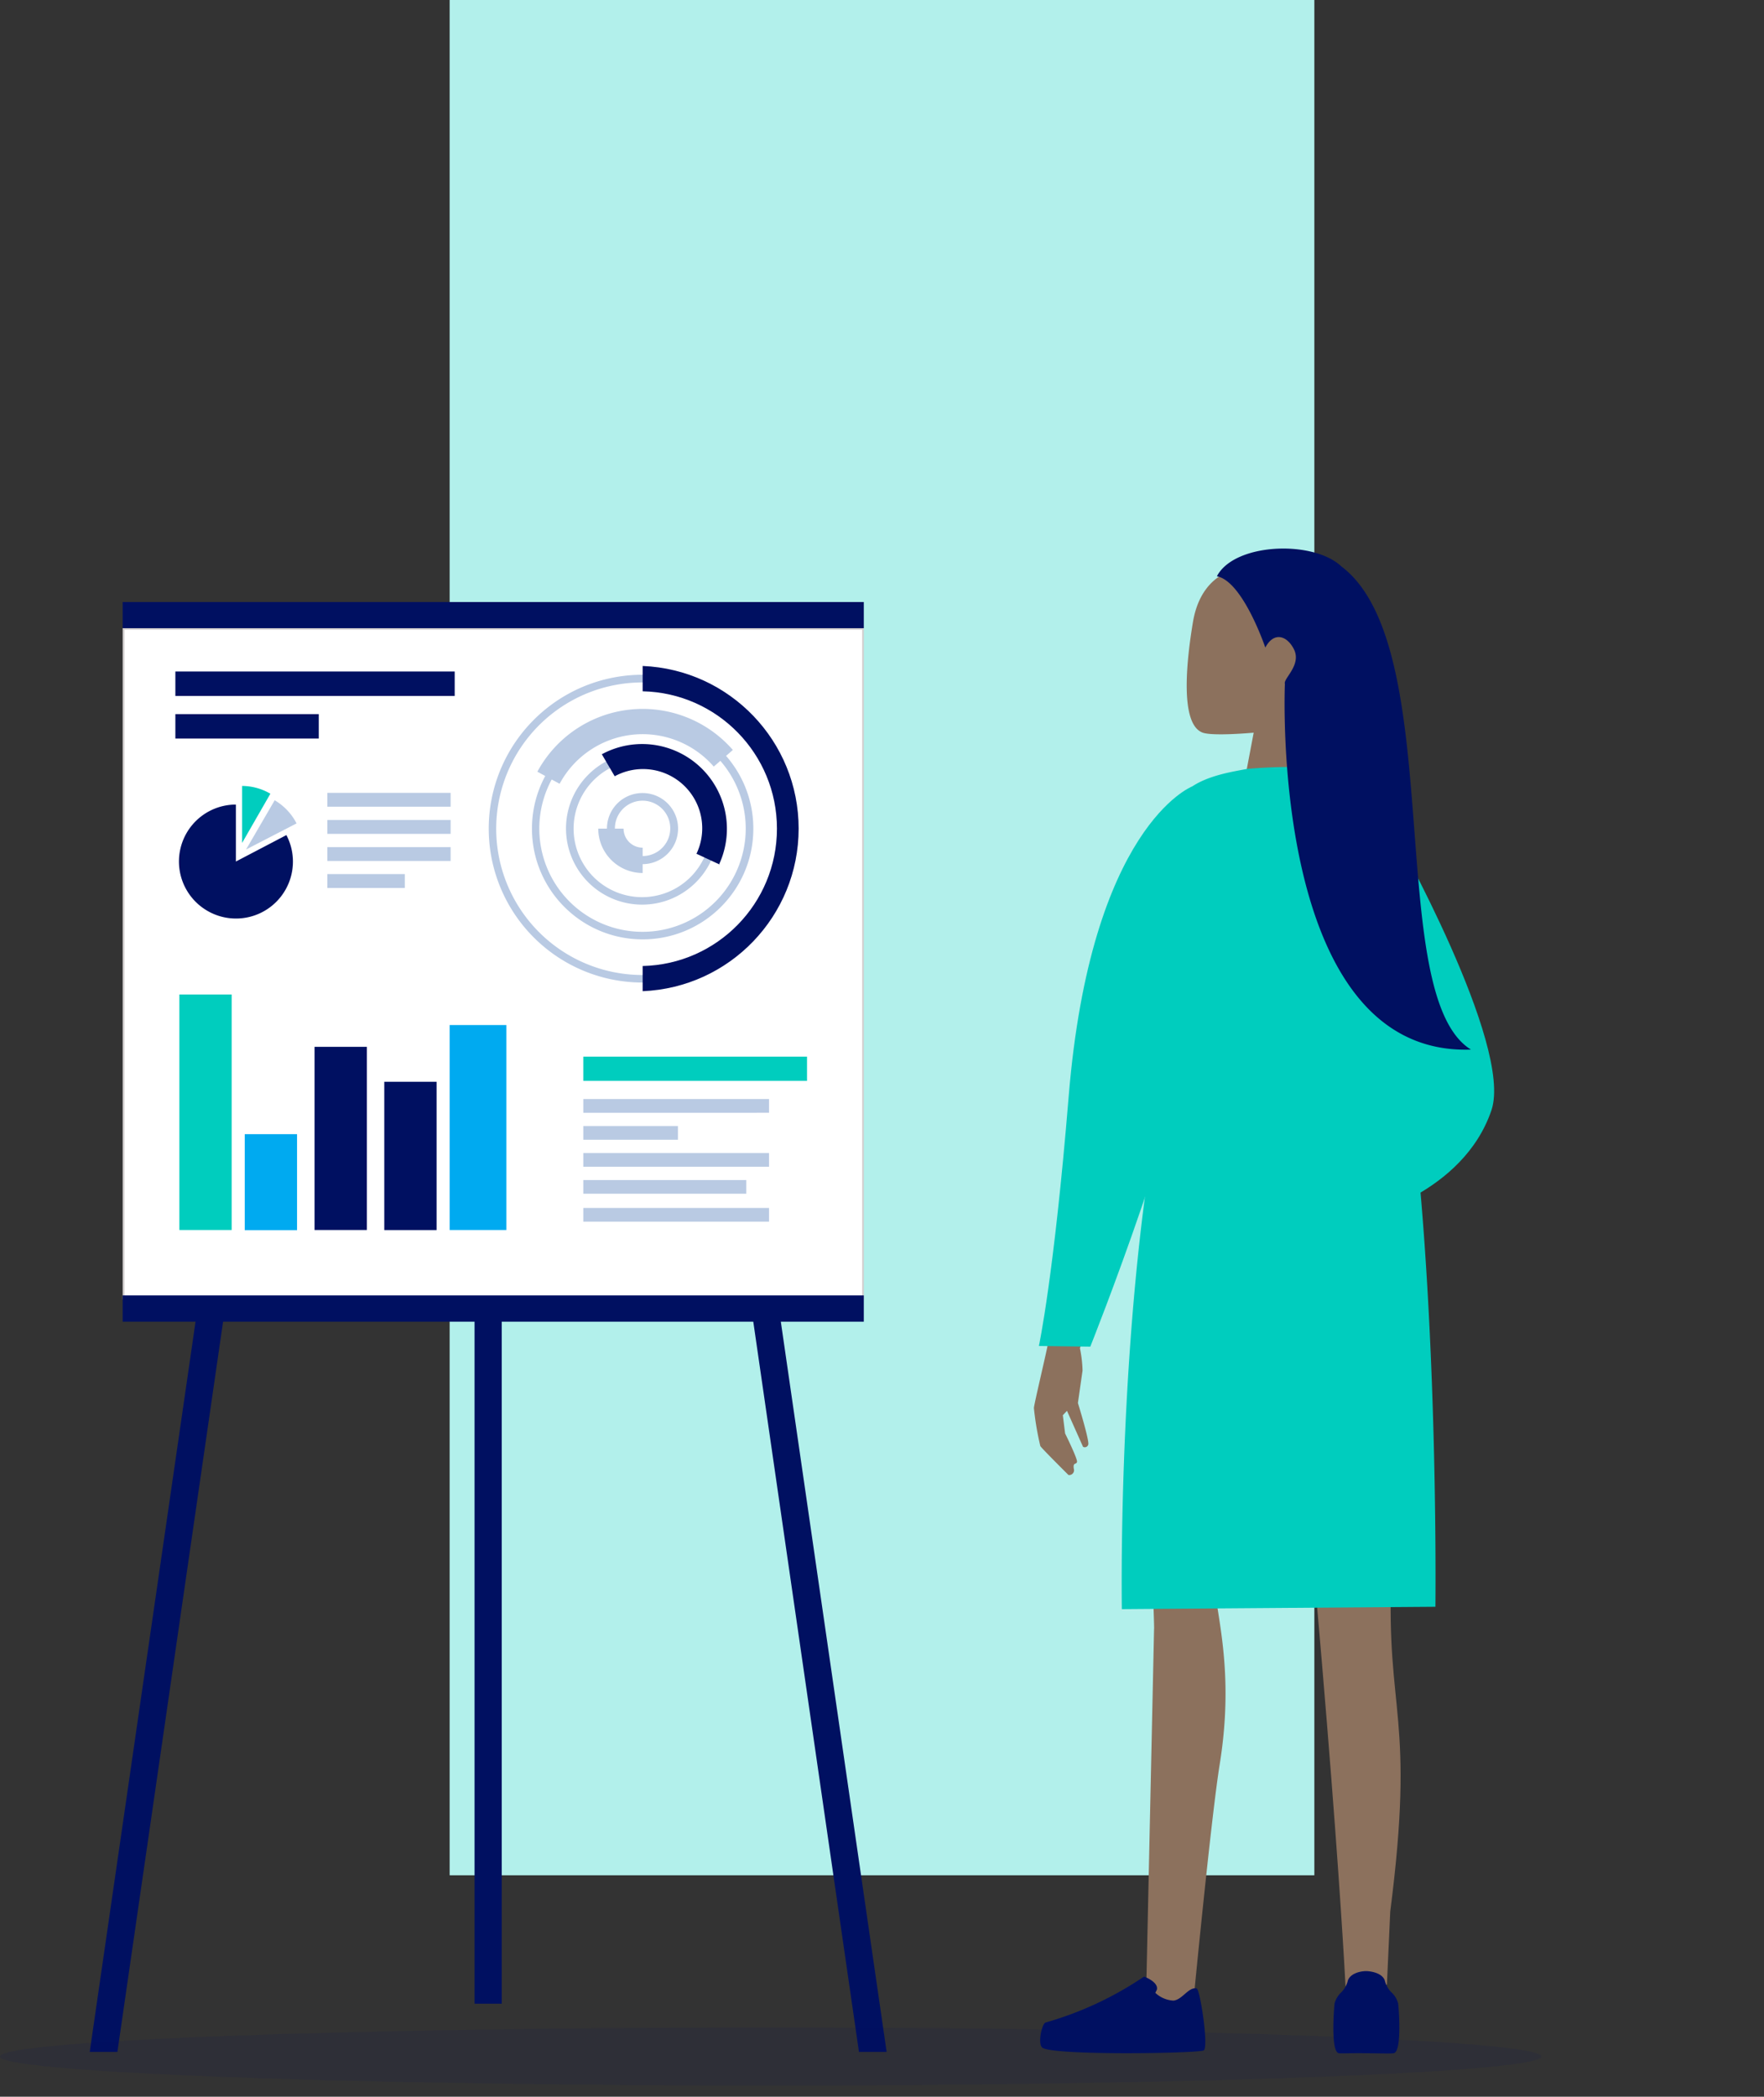 <svg xmlns="http://www.w3.org/2000/svg" width="255" height="303" xmlns:v="https://vecta.io/nano"><rect width="100%" height="100%" fill="#333333" stroke="none"/><style><![CDATA[.B{fill:#001061}.C{fill:#00cdbe}.D{fill:#b9cae3}]]></style><path fill="#b2f0eb" d="M65-1h125v272H65z"/><path d="M12.97 296.53l15.6-107.63 3.9.56-15.5 107.07zm111.2 0l-15.5-107.07 3.9-.56 15.6 107.63zM68.6 189.18h3.93v100.38H68.6z" class="B"/><path fill="#fff" d="M17.86 90.9h106.9v96.8H17.86z"/><path fill="#d3cfcf" d="M124.63 91v96.56H18V91h106.63m.25-.25H17.73v97.06h107.15V90.75z"/><path d="M17.73 87h107.14v3.78H17.73zm0 100.2h107.14V191H17.73z" class="B"/><path d="M47.32 114.58h17.82v2H47.32zm0 3.92h17.82v2H47.32zm0 3.92h17.82v2H47.32zm0 3.9h11.2v2h-11.2z" class="D"/><path d="M34.1 124.5v-8.23a8.23 8.23 0 0 0-4.26 15.272A8.23 8.23 0 0 0 41.4 120.68l-7.3 3.82z" class="B"/><path d="M39.08 114.7a8.13 8.13 0 0 0-4.08-1.12v8.23l4.08-7.1z" class="C"/><path d="M39.7 115.66l-4.13 7.1 7.3-3.77a8.29 8.29 0 0 0-3.16-3.34z" class="D"/><path d="M25.35 97.04h40.38v3.53H25.35zm0 6.16h20.73v3.53H25.35z" class="B"/><path d="M84.32 152.7h32.34v3.5H84.32z" class="C"/><g class="D"><path d="M84.32 158.83h26.85v1.98H84.32zm0 3.9H98v1.98H84.32zm0 3.9h26.85v1.98H84.32zm0 3.9h23.56v1.98H84.32zm0 4.03h26.85v1.98H84.32zm8.57-49.68a5.14 5.14 0 0 1-3.645-8.775c1.472-1.47 3.685-1.9 5.607-1.112a5.14 5.14 0 0 1 3.168 4.757c-.006 2.83-2.3 5.124-5.13 5.13zm0-9.17a4 4 0 1 0 0 8 4 4 0 1 0 0-8zm.01 15.02a11 11 0 1 1 10.92-11c0 6.044-4.876 10.956-10.92 11zm0-20.88a9.9 9.9 0 1 0 9.82 9.9c.017-5.443-4.377-9.872-9.82-9.9zm0 25.9c-8.837 0-16-7.163-16-16s7.163-16 16-16 16 7.163 16 16-7.163 16-16 16zm0-30.93a14.92 14.92 0 1 0 14.9 14.92 14.93 14.93 0 0 0-14.9-14.92zm0 37.17a22.24 22.24 0 0 1-15.736-37.966c6.362-6.362 15.93-8.264 24.242-4.82a22.24 22.24 0 0 1 13.724 20.556c-.017 12.27-9.96 22.213-22.23 22.23zm0-43.37a21.14 21.14 0 1 0 8.067 40.668c7.902-3.278 13.05-10.993 13.043-19.548a21.16 21.16 0 0 0-21.1-21.14v.02z"/><path d="M92.9 126.16a6.43 6.43 0 0 1-6.42-6.41h3.66a2.76 2.76 0 0 0 2.76 2.75v3.66z"/></g><path d="M104 124.92l-3.32-1.54a8.56 8.56 0 0 0-11.82-11.2L87 109a12.25 12.25 0 0 1 16.91 16l.1-.08z" class="B"/><path d="M80.9 113.27l-3.22-1.75a17.3 17.3 0 0 1 13.308-8.967c5.638-.627 11.225 1.55 14.952 5.827l-2.76 2.4a13.63 13.63 0 0 0-22.28 2.48z" class="D"/><path d="M92.9 143.26v-3.66c10.792-.242 19.414-9.06 19.414-19.855S103.682 100.132 92.9 99.9v-3.66c12.602.52 22.55 10.887 22.55 23.5s-9.948 22.98-22.55 23.5v.03z" class="B"/><path fill="#00aaf0" d="M65 148.13h8.2v29.62H65z"/><path d="M55.55 156.33h7.56v21.43h-7.56zm-10.08-5.05h7.56v26.47h-7.56z" class="B"/><path fill="#00aaf0" d="M35.38 163.9h7.56v13.87h-7.56z"/><path d="M25.93 143.72h7.56v34.03h-7.56z" class="C"/><ellipse cx="111.41" cy="297.19" opacity=".1" rx="111.41" ry="4.19" class="B"/><path fill="#8c715d" d="M152 189.9l-.54 4.4c0 .33-2 8.7-2 9.18.187 1.855.498 3.696.93 5.5.22.35 4.06 4.17 4.06 4.17a.69.69 0 0 0 .636-.222c.16-.18.214-.43.144-.658-.16-1 .35-.58.46-1s-1.72-4.12-1.72-4.12l-.33-2.63.6-.64 2.32 5.2a.52.52 0 0 0 .76-.33c.17-.6-1.5-6-1.5-6l.67-4.68a17.91 17.91 0 0 0-.38-3.24l1.64-4.43-5.76-.52zm14.84 45.46c-.12-7.63-1.72-30.66-1.72-30.66s21.24-44.34 25.6-33.75l-15.2 56c-.46 4.37 3.24 12.87.8 28-1.22 7.58-3.7 33.22-3.7 33.22l-4.42 6-2.47-8.18 1.1-50.63zm18-153.12c-4.64-1.18-11-.24-12.37 7.54-.92 5.45-2 14.9 1.4 16.1 1.53.54 7.36 0 7.36 0l-1.66 8.76 11.1-2.28-1.75-9.28s11.2-16.98-4.1-20.84z"/><path d="M201.4 120.14s17.38 30.9 14.2 40.3c-4.1 12.1-18.7 15.47-18.7 15.47l4.5-55.76z" class="C"/><path fill="#8c715d" d="M204.63 186.63s-2.6 17.8-3.5 40.86c-.8 20.22 3.5 20.32-.16 48.76l-.48 10.54-5.85 2.84s-1.38-32-9-107.85c.02 0 14.73-5.78 18.98 4.85z"/><g class="C"><path d="M172.3 113.67s-14.62 5.72-17.82 44.84c-2.12 25.92-4.3 36-4.3 36l7.43.1s14.5-36.27 15.82-52.36c.63-7.56-1.13-28.58-1.13-28.58z"/><path d="M189.7 110.92c4.75.3 10 1.13 11.43 6.08 1 6.75-.6 25.77 3.5 47.85 3.3 31 2.87 67.35 2.87 67.35l-45.33.34s-.58-34 4.07-64.78c3.15-20.83.54-41.38 3.46-50.77 1.38-4.43 7.5-5.28 10.55-5.87a68.83 68.83 0 0 1 9.46-.2z"/></g><path d="M193.87 81.83c15.54 11.6 6.06 62 18.77 69.85-29.26 1-26.9-52.85-26.9-52.85-.26-.78 2.5-2.76 1.27-5.08-1-1.9-2.86-2.5-4.1-.17 0 0-3.24-9.6-7-10.3 2.52-4.83 13.9-5.27 17.98-1.44zM173 287.38c.48.13 1.76 8.5 1 8.93s-22.12.78-23.36-.43c-.65-.64 0-3.46.5-3.6 5.07-1.44 9.877-3.683 14.24-6.64 0 0 2.1.75 1.86 1.88l-.23.47c.713.672 1.64 1.07 2.62 1.12 1.3-.12 2.22-2.06 3.38-1.74zm29.1 2.1c-.174-.62-.52-1.18-1-1.6a3.65 3.65 0 0 1-.92-1.69c-.37-1-1.76-1.3-2.63-1.34h-.06c-.87 0-2.27.34-2.64 1.34a3.65 3.65 0 0 1-.92 1.69 3.48 3.48 0 0 0-1 1.61c-.08.57-.62 7.12.64 7.23.6.05 2.28-.05 3.9 0h.06c1.62 0 3.28.07 3.9 0 1.3-.1.76-6.7.68-7.23z" class="B"/></svg>